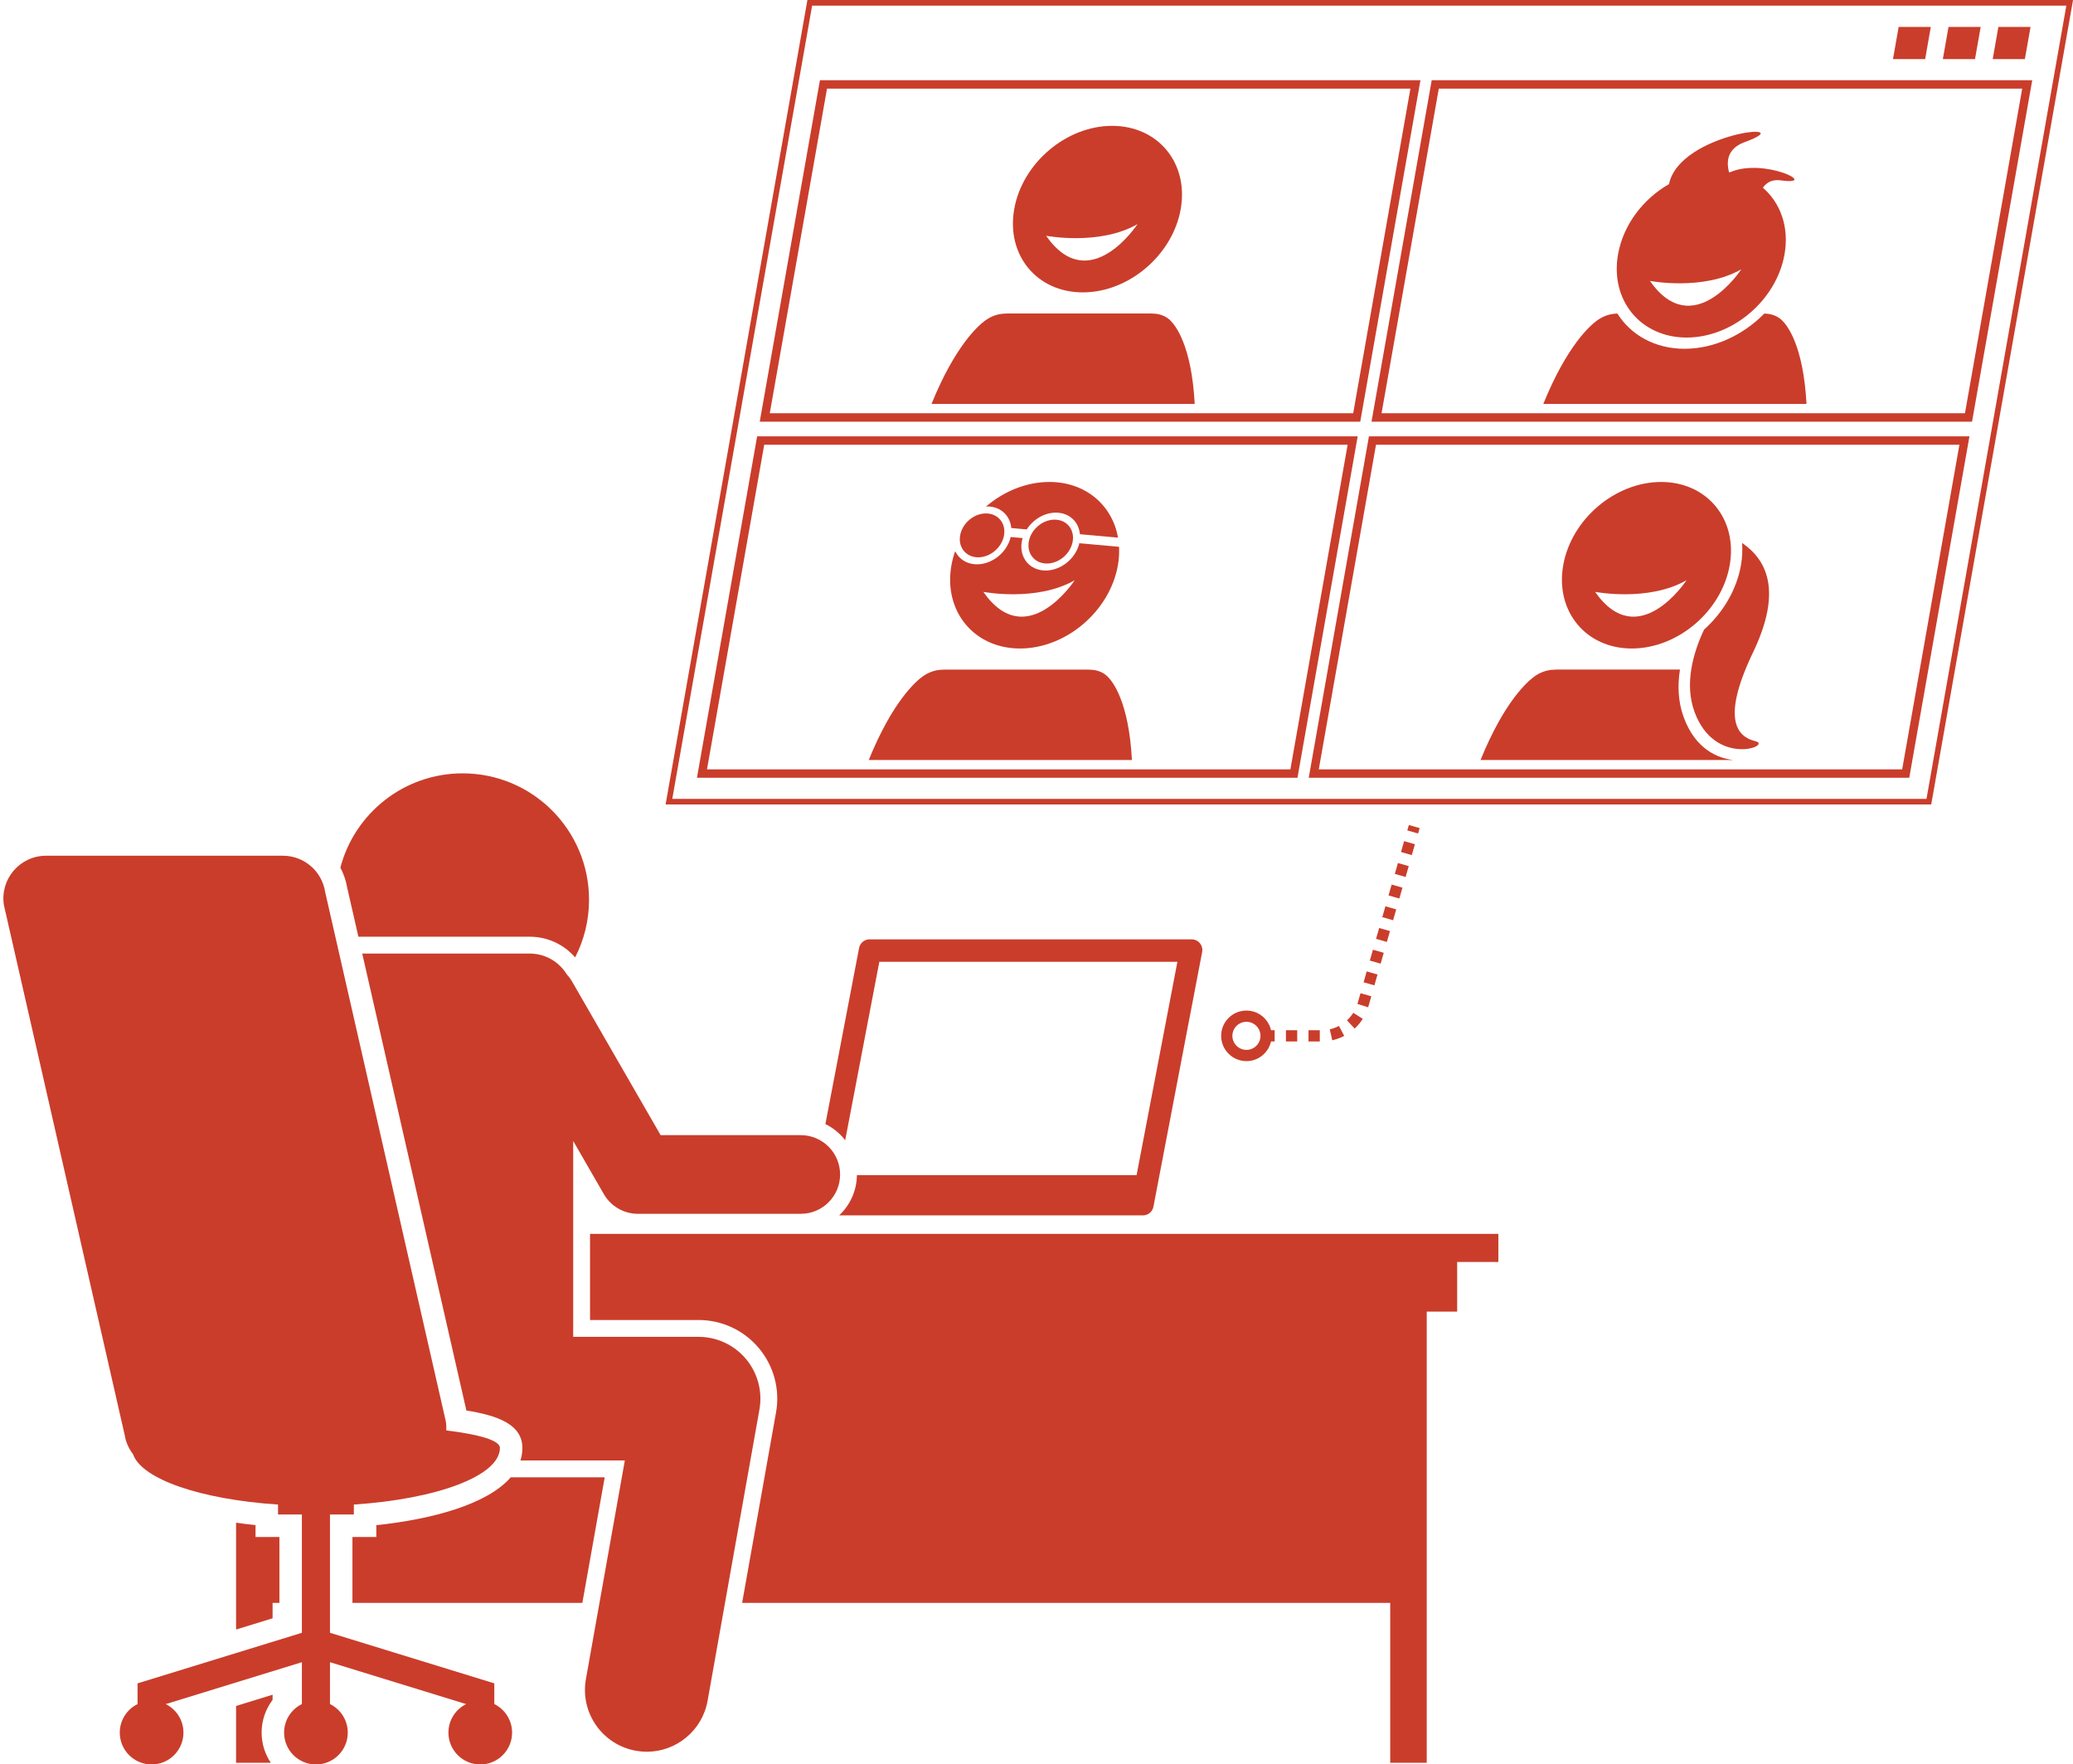 <?xml version="1.0" encoding="UTF-8" standalone="no"?><svg xmlns="http://www.w3.org/2000/svg" xmlns:xlink="http://www.w3.org/1999/xlink" fill="#ca3d2b" height="314" preserveAspectRatio="xMidYMid meet" version="1" viewBox="-0.6 0.0 369.0 314.0" width="369" zoomAndPan="magnify"><g id="change1_1"><path d="M149.847,202.929l6.076-31.753h53.058l-7.267,37.977h-49.782c-0.035,2.82-1.245,5.356-3.16,7.154h41.132 h12.941c0.912,0,1.696-0.648,1.868-1.544l8.674-45.327c0.224-1.172-0.674-2.259-1.868-2.259h-57.331 c-0.912,0-1.696,0.648-1.868,1.544l-5.996,31.332C147.709,200.733,148.912,201.72,149.847,202.929z" fill="inherit"/><path d="M47.921,285.273h1.215V273.54h-4.25v-2.104c-1.058-0.114-2.228-0.258-3.465-0.439v19.016l6.5-2V285.273z" fill="inherit"/><path d="M47.921,302.538v-0.924l-6.5,2v10.115h6.184c-1.032-1.538-1.636-3.386-1.636-5.373 C45.969,306.2,46.679,304.179,47.921,302.538z" fill="inherit"/><path d="M90.31,262.926c-4.147,4.788-13.93,7.463-23.924,8.516v2.098h-4.25v11.733h40.925l3.979-22.347H90.31z" fill="inherit"/><path d="M123.752,234.926c4.153,0,8.065,1.826,10.732,5.01c2.667,3.183,3.78,7.354,3.051,11.444l-6.034,33.893 h115.361v28.456h6.5v-80.295h5.417v-8.833h7.333v-5H104.429v15.325H123.752z" fill="inherit"/><path d="M63.195,166.711h30.505c3.147,0,6.055,1.354,8.075,3.684c1.579-3.077,2.476-6.562,2.476-10.258 c0-12.427-10.072-22.5-22.5-22.5c-10.45,0-19.235,7.125-21.765,16.783c0.573,1.078,0.994,2.258,1.209,3.524 L63.195,166.711z" fill="inherit"/><path d="M82.418,251.033c5.392,0.865,9.968,2.401,9.968,6.657c0,0.782-0.12,1.526-0.344,2.236h18.579 l-6.927,38.905c-1.065,5.981,2.92,11.693,8.901,12.758c0.652,0.116,1.301,0.172,1.941,0.172 c5.23-0.001,9.868-3.745,10.817-9.074l9.229-51.834c0.571-3.205-0.307-6.497-2.397-8.992 c-2.09-2.495-5.177-3.937-8.432-3.937h-22.323V203.059l5.456,9.464c1.25,2.168,3.562,3.504,6.064,3.504h28.989 c3.866,0,7-3.134,7-7s-3.134-7-7-7h-24.945l-15.78-27.37c-0.269-0.466-0.587-0.885-0.938-1.264 c-1.361-2.207-3.792-3.683-6.576-3.683H63.879L82.418,251.033z" fill="inherit"/><path d="M21.586,255.352c0.205,1.299,0.736,2.473,1.496,3.456c1.529,4.455,12.087,8.058,25.805,8.962v1.77h4.25 v21.053l-29.25,9v3.684c-1.874,0.924-3.167,2.849-3.167,5.08c0,3.13,2.537,5.667,5.667,5.667 c3.13,0,5.667-2.537,5.667-5.667c0-2.227-1.287-4.147-3.155-5.074l24.238-7.458v7.452 c-1.874,0.924-3.167,2.849-3.167,5.08c0,3.13,2.537,5.667,5.667,5.667c3.13,0,5.667-2.537,5.667-5.667 c0-2.231-1.292-4.155-3.167-5.08v-7.452l24.238,7.458c-1.868,0.926-3.155,2.847-3.155,5.074 c0,3.13,2.537,5.667,5.667,5.667c3.13,0,5.667-2.537,5.667-5.667c0-2.231-1.292-4.155-3.167-5.08v-3.684l-29.25-9 V269.54h4.25v-1.77c14.848-0.979,26-5.119,26-10.08c0-1.368-3.793-2.406-9.547-3.116 c0.027-0.52,0.006-1.051-0.079-1.589l-21.491-94.272c-0.583-3.694-3.767-6.415-7.506-6.415H7.601 c-4.669,0-8.233,4.171-7.506,8.782L21.586,255.352z" fill="inherit"/><path d="M246.803 157.686H248.813V159.686H246.803z" fill="inherit" transform="rotate(-73.984 247.795 158.684)"/><path d="M249.022 149.958H251.032V151.958H249.022z" fill="inherit" transform="rotate(-73.984 250.014 150.956)"/><path d="M247.912 153.822H249.922V155.822H247.912z" fill="inherit" transform="rotate(-73.954 248.93 154.828)"/><path d="M242.364 173.142H244.374V175.142H242.364z" fill="inherit" transform="rotate(-73.984 243.356 174.139)"/><path d="M245.693 161.55H247.703V163.55H245.693z" fill="inherit" transform="rotate(-73.984 246.685 162.547)"/><path d="M243.498 177.315L241.576 176.764 241.026 178.67 242.933 179.272z" fill="inherit"/><path d="M239.171,181.587l1.353,1.473c0.559-0.513,1.047-1.096,1.454-1.735l-1.688-1.074 C239.977,180.743,239.601,181.192,239.171,181.587z" fill="inherit"/><path d="M243.474 169.278H245.484V171.278H243.474z" fill="inherit" transform="rotate(-73.984 244.466 170.275)"/><path d="M244.583 165.414H246.593V167.414H244.583z" fill="inherit" transform="rotate(-73.984 245.575 166.411)"/><path d="M232.319 183.353H234.329V185.353H232.319z" fill="inherit"/><path d="M236.545,185.142c0.739-0.166,1.455-0.429,2.127-0.781l-0.929-1.772c-0.517,0.271-1.067,0.473-1.636,0.601 L236.545,185.142z" fill="inherit"/><path d="M228.299 183.353H230.309V185.353H228.299z" fill="inherit"/><path d="M250.5 146.568H251.5V148.568H250.5z" fill="inherit" transform="rotate(-73.954 251.014 147.574)"/><path d="M221.269,179.853c-2.481,0-4.5,2.019-4.5,4.5s2.019,4.5,4.5,4.5c2.137,0,3.922-1.5,4.379-3.5h0.641v-2h-0.641 C225.191,181.353,223.406,179.853,221.269,179.853z M221.269,186.853c-1.378,0-2.5-1.122-2.5-2.5s1.122-2.5,2.5-2.5 s2.5,1.122,2.5,2.5S222.648,186.853,221.269,186.853z" fill="inherit"/><path d="M368.407,0H143.122l-25.245,143.174h225.285L368.407,0z M119.068,142.174L143.961,1h223.254l-24.893,141.174 H119.068z" fill="inherit"/><path d="M134.175,77.653l-10.715,60.771h106.894l10.716-60.771H134.175z M125.248,136.924l10.186-57.771h103.847 l-10.187,57.771H125.248z" fill="inherit"/><path d="M232.359,138.424h106.894l10.716-60.771h-106.894L232.359,138.424z M348.18,79.153l-10.187,57.771H234.147 l10.186-57.771H348.18z" fill="inherit"/><path d="M252.245,14.275H145.351l-10.716,60.77h106.894L252.245,14.275z M136.423,73.545l10.187-57.77h103.847 L240.27,73.545H136.423z" fill="inherit"/><path d="M254.25,14.275l-10.716,60.77h106.894l10.716-60.77H254.25z M245.322,73.545l10.187-57.77h103.847 l-10.187,57.77H245.322z" fill="inherit"/><path d="M193.558,119.197c-0.174-0.019-0.352-0.029-0.534-0.029h-25.444c-0.182,0-0.364,0.011-0.544,0.029 c-1.127,0.034-2.314,0.419-3.383,1.184c-1.257,0.899-5.384,4.476-9.614,14.884h46.849 c-0.56-10.408-3.425-13.985-4.365-14.884C195.724,119.615,194.673,119.23,193.558,119.197z" fill="inherit"/><path d="M191.485,96.844c-0.752,2.834-3.623,4.927-6.413,4.675c-2.79-0.252-4.442-2.754-3.69-5.588 c0.015-0.057,0.044-0.108,0.06-0.164l-2.151-0.195c-0.013,0.057-0.012,0.11-0.028,0.167 c-0.752,2.834-3.623,4.927-6.413,4.675c-1.606-0.145-2.814-1.049-3.425-2.32 c-0.283,0.815-0.518,1.647-0.668,2.502c-1.443,8.184,4.022,14.818,12.205,14.818c8.184,0,15.988-6.634,17.43-14.818 c0.199-1.129,0.255-2.223,0.202-3.28l-7.084-0.64C191.5,96.734,191.5,96.787,191.485,96.844z M174.433,105.335c0,0,9.482,1.83,16.274-2.072C190.708,103.263,182.134,116.369,174.433,105.335z" fill="inherit"/><path d="M175.575,90.151c2.186,0.198,3.654,1.783,3.833,3.821l2.754,0.249c1.227-1.911,3.448-3.163,5.634-2.966 c2.186,0.198,3.654,1.783,3.833,3.821l6.782,0.613c-1.01-5.769-5.759-9.911-12.221-9.911 c-4.111,0-8.125,1.676-11.286,4.38C175.127,90.15,175.351,90.131,175.575,90.151z" fill="inherit"/><path d="M299.079,127.579c-0.998-2.767-1.079-5.645-0.642-8.412h-21.957c-0.182,0-0.364,0.011-0.544,0.029 c-1.127,0.034-2.314,0.419-3.383,1.184c-1.257,0.899-5.384,4.476-9.614,14.884h45.015 C305.414,134.972,301.23,133.544,299.079,127.579z" fill="inherit"/><path d="M204.733,55.818c-0.174-0.019-0.352-0.029-0.534-0.029h-25.444c-0.182,0-0.364,0.011-0.544,0.029 c-1.127,0.034-2.314,0.419-3.383,1.184c-1.257,0.899-5.384,4.476-9.614,14.884h46.849 c-0.56-10.408-3.425-13.985-4.365-14.884C206.899,56.237,205.848,55.852,204.733,55.818z" fill="inherit"/><path d="M192.139,52.036c8.184,0,15.987-6.634,17.43-14.818c1.443-8.184-4.021-14.818-12.205-14.818 c-8.183,0-15.987,6.634-17.43,14.818S183.956,52.036,192.139,52.036z M201.883,39.885 c0,0-8.574,13.106-16.274,2.072C185.609,41.956,195.091,43.786,201.883,39.885z" fill="inherit"/><path d="M313.632,55.818c-0.06-0.006-0.122-0.006-0.182-0.01c-3.758,3.816-8.902,6.265-14.181,6.265 s-9.559-2.449-11.972-6.265c-0.062,0.004-0.125,0.004-0.186,0.01c-1.127,0.034-2.314,0.419-3.383,1.184 c-1.257,0.899-5.384,4.476-9.614,14.884h46.849c-0.56-10.408-3.425-13.985-4.365-14.884 C315.798,56.237,314.747,55.852,313.632,55.818z" fill="inherit"/><path d="M170.384,94.937c-0.57,2.149,0.683,4.045,2.797,4.236c2.114,0.191,4.291-1.395,4.861-3.544 c0.57-2.148-0.683-4.045-2.797-4.236C173.131,91.202,170.954,92.789,170.384,94.937z" fill="inherit"/><path d="M187.466,92.498c-2.115-0.191-4.291,1.396-4.861,3.544c-0.57,2.149,0.683,4.045,2.797,4.236 c2.114,0.191,4.291-1.395,4.861-3.544C190.833,94.586,189.58,92.689,187.466,92.498z" fill="inherit"/><path d="M311.86,131.911c-3.17-0.762-6.167-3.809-0.42-15.789c5.406-11.269,2.224-16.623-1.939-19.49 c0.085,1.274,0.034,2.597-0.207,3.965c-0.782,4.434-3.229,8.46-6.573,11.468 c-1.989,4.247-3.485,9.656-1.714,14.568C304.628,136.672,315.03,132.673,311.86,131.911z" fill="inherit"/><path d="M289.863,115.415c8.184,0,15.987-6.634,17.43-14.818c1.443-8.184-4.021-14.818-12.205-14.818 c-8.183,0-15.988,6.634-17.43,14.818C276.215,108.781,281.68,115.415,289.863,115.415z M299.607,103.263 c0,0-8.574,13.106-16.274,2.072C283.332,105.335,292.814,107.165,299.607,103.263z" fill="inherit"/><path d="M313.199,33.41c0.667-0.961,1.678-1.519,3.192-1.308c7.067,0.986-2.964-4.116-9.075-1.437 c-0.049-0.009-0.099-0.015-0.148-0.023c-0.567-2.221-0.09-4.303,2.83-5.364 c10.472-3.806-11.549-1.807-13.516,7.489c-4.586,2.631-8.139,7.235-9.065,12.488 c-1.443,8.184,4.022,14.818,12.206,14.818s15.987-6.634,17.43-14.818C317.907,40.405,316.324,36.113,313.199,33.41z M293.09,49.993c0,0,9.482,1.83,16.274-2.072C309.365,47.921,300.791,61.027,293.09,49.993z" fill="inherit"/><path d="M343.09 4.794L337.365 4.794 336.356 10.518 342.081 10.518z" fill="inherit"/><path d="M351.966 4.794L346.242 4.794 345.232 10.518 350.957 10.518z" fill="inherit"/><path d="M360.843 4.794L355.118 4.794 354.108 10.518 359.833 10.518z" fill="inherit"/></g></svg>